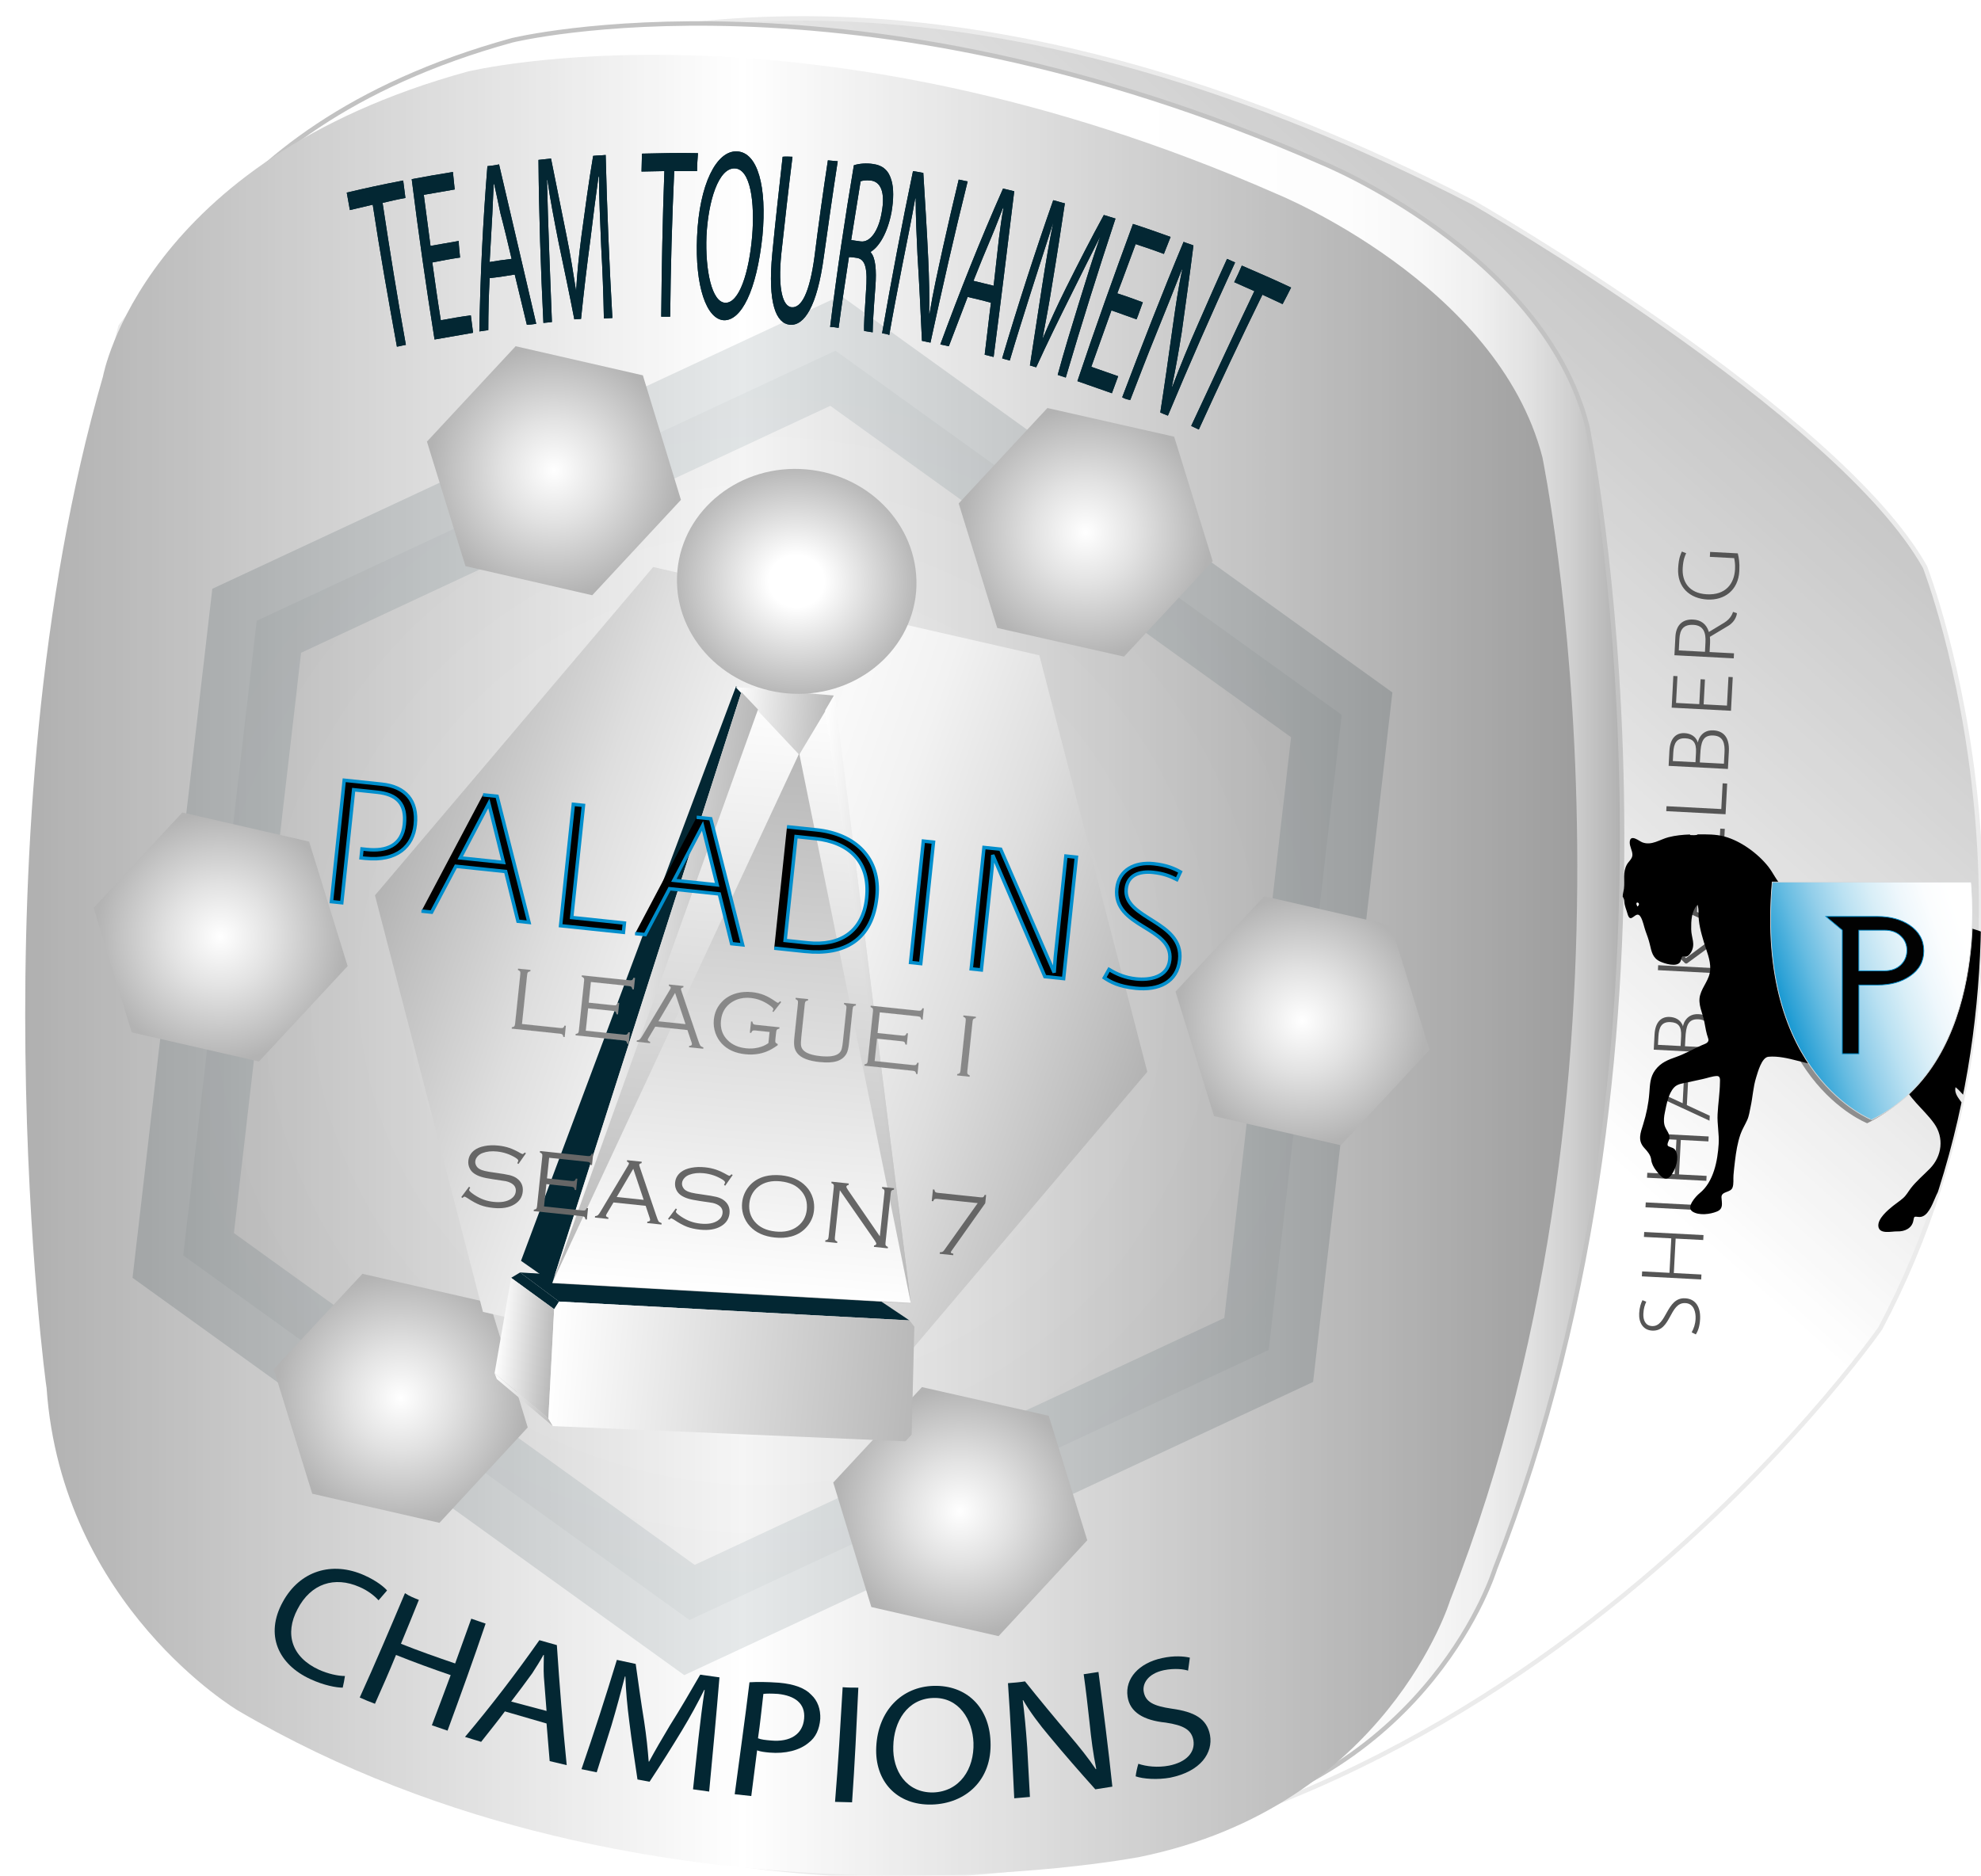 
<svg id="s58f2c2ef39300" xmlns="http://www.w3.org/2000/svg" xmlns:xlink="http://www.w3.org/1999/xlink" viewBox="0 0 442.2 418.8">

	<defs><path id="s58f2c2ef397b9" d="M26.9,72.9c0,0,94.8-134.3,302.1-27.6c0,0,81.3,46.7,100.7,81.3c0,0,34,87.3-10,170 c0,0-87.3,125.8-224.7,122.1C-63.7,411.8,26.9,72.9,26.9,72.9z"/><style>#s58f2c2ef39300 .season path{fill:#666666;} #s58f2c2ef39300 .player path{fill:#555555;} #s58f2c2ef39300 .team path{fill:#000000;stroke:#008ecc;stroke-width:20} #s58f2c2ef39300 .league path{fill:#888888;stroke:#ffffff;}</style></defs>
	<clipPath id="s58f2c2ef39826">
		<use xlink:href="#s58f2c2ef397b9"  overflow="visible"/>
	</clipPath>
<g><radialGradient id="s58f2c2ef3933a" cx="172.519" cy="218.287" r="136.375" gradientTransform="matrix(0.941 0.338 -0.338 0.941 81.6 -43.763)" gradientUnits="userSpaceOnUse"><stop offset="0" style="stop-color:#FFFFFF"/><stop offset="1" style="stop-color:#808080"/></radialGradient><polygon opacity="0.5" fill="url(#s58f2c2ef3933a)" stroke="#032733" stroke-width="21.328" stroke-miterlimit="10" points="153.9,361.7 40.9,280.3 57.3,138.6 186.5,78.3 299.5,159.6 283.2,301.4 "/></g><g opacity="0.8"><linearGradient id="s58f2c2ef39371" gradientUnits="userSpaceOnUse" x1="85.893" y1="339.665" x2="420.791" y2="-36.193"><stop offset="0.481" style="stop-color:#FFFFFF"/><stop offset="0.626" style="stop-color:#DADADA"/><stop offset="0.783" style="stop-color:#B8B8B8"/><stop offset="0.914" style="stop-color:#A3A3A3"/><stop offset="1" style="stop-color:#9C9C9C"/></linearGradient><path fill="url(#s58f2c2ef39371)" stroke="#E6E6E6" stroke-miterlimit="10"

d="M26.9,72.9c0,0,94.8-134.3,302.1-27.6c0,0,81.3,46.7,100.7,81.3c0,0,34,87.3-10,170c0,0-87.3,125.8-224.7,122.1C-63.7,411.8,26.9,72.9,26.9,72.9z"/><linearGradient id="s58f2c2ef393a8" gradientUnits="userSpaceOnUse" x1="57.618" y1="223.917" x2="287.002" y2="223.917"><stop offset="0" style="stop-color:#E8E8E8"/><stop offset="0.462" style="stop-color:#FFFFFF"/><stop offset="1" style="stop-color:#454545"/></linearGradient><path fill="url(#s58f2c2ef393a8)" stroke="#E6E6E6" stroke-width="7" stroke-miterlimit="10"

d="M69.1,130.4c0,0,5.7-34.1,53.8-48.3c0,0,50.3-13.3,119.6,19.4c0,0,32.7,14.2,39.3,41.8c0,0,18.1,94.7-13.7,181.4c0,0-9.3,32.7-45.9,40.7c0,0-72.4,15.2-133.3-23.2c0,0-26-16.6-28.2-51.2C60.7,291.1,49.7,202.4,69.1,130.4z"/><linearGradient id="s58f2c2ef393df" gradientUnits="userSpaceOnUse" x1="15.618" y1="208.538" x2="362.075" y2="208.538"><stop offset="0.664" style="stop-color:#FFFFFF"/><stop offset="0.815" style="stop-color:#FDFDFD"/><stop offset="0.87" style="stop-color:#F6F6F6"/><stop offset="0.909" style="stop-color:#EBEBEB"/><stop offset="0.94" style="stop-color:#DADADA"/><stop offset="0.967" style="stop-color:#C4C4C4"/><stop offset="0.99" style="stop-color:#A9A9A9"/><stop offset="1" style="stop-color:#9C9C9C"/></linearGradient><path fill="url(#s58f2c2ef393df)" stroke="#B3B3B3" stroke-miterlimit="10" d="M33,77c0,0,8.7-48,81.3-68c0,0,76-18.7,180.7,27.3c0,0,49.3,20,59.3,58.8c0,0,27.4,133.2-20.6,255.2c0,0-14,46-69.3,57.3c0,0-109.3,21.3-201.3-32.7c0,0-39.3-23.3-42.7-72C20.3,303,3.7,178.3,33,77z"/><linearGradient id="s58f2c2ef39415" gradientUnits="userSpaceOnUse" x1="5.618" y1="215.538" x2="352.075" y2="215.538"><stop offset="0" style="stop-color:#9C9C9C"/><stop offset="0.462" style="stop-color:#FFFFFF"/><stop offset="1" style="stop-color:#858585"/></linearGradient><path fill="url(#s58f2c2ef39415)" d="M23,84c0,0,8.7-48,81.3-68c0,0,76-18.7,180.7,27.3c0,0,49.3,20,59.3,58.8c0,0,27.4,133.2-20.6,255.2c0,0-14,46-69.3,57.3c0,0-109.3,21.3-201.3-32.7c0,0-39.3-23.3-42.7-72C10.3,310-6.3,185.3,23,84z"/></g><g><radialGradient id="s58f2c2ef3944c" cx="206.243" cy="98.728" r="27.831" gradientTransform="matrix(0.941 0.338 -0.338 0.941 81.6 -43.763)" gradientUnits="userSpaceOnUse"><stop offset="0" style="stop-color:#FFFFFF"/><stop offset="0.414" style="stop-color:#E2E2E2"/><stop offset="1" style="stop-color:#B3B3B3"/></radialGradient><polygon fill="url(#s58f2c2ef3944c)" points="250.9,146.6 222.6,140.2 214,112.4 233.8,91.1 262.1,97.5 270.7,125.3 "/><radialGradient id="s58f2c2ef39483" cx="55.009" cy="248.992" r="27.831" gradientTransform="matrix(0.941 0.338 -0.338 0.941 81.6 -43.763)" gradientUnits="userSpaceOnUse"><stop offset="0" style="stop-color:#FFFFFF"/><stop offset="0.414" style="stop-color:#E2E2E2"/><stop offset="1" style="stop-color:#B3B3B3"/></radialGradient><polygon fill="url(#s58f2c2ef39483)" points="57.8,237 29.4,230.5 20.9,202.7 40.7,181.4 69,187.9 77.6,215.7 "/><radialGradient id="s58f2c2ef394ba" cx="253.745" cy="313.945" r="27.831" gradientTransform="matrix(0.941 0.338 -0.338 0.941 81.6 -43.763)" gradientUnits="userSpaceOnUse"><stop offset="0" style="stop-color:#FFFFFF"/><stop offset="0.414" style="stop-color:#E2E2E2"/><stop offset="1" style="stop-color:#B3B3B3"/></radialGradient><polygon fill="url(#s58f2c2ef394ba)" points="222.9,365.3 194.5,358.8 186,331 205.8,309.7 234.1,316.1 242.7,343.9 "/><radialGradient id="s58f2c2ef394f1" cx="89.909" cy="125.872" r="27.831" gradientTransform="matrix(0.941 0.338 -0.338 0.941 81.6 -43.763)" gradientUnits="userSpaceOnUse"><stop offset="0" style="stop-color:#FFFFFF"/><stop offset="0.414" style="stop-color:#E2E2E2"/><stop offset="1" style="stop-color:#B3B3B3"/></radialGradient><polygon fill="url(#s58f2c2ef394f1)" points="132.2,132.9 103.9,126.4 95.3,98.6 115.1,77.3 143.5,83.8 152,111.6 "/><radialGradient id="s58f2c2ef39527" cx="288.646" cy="185.008" r="27.831" gradientTransform="matrix(0.941 0.338 -0.338 0.941 81.6 -43.763)" gradientUnits="userSpaceOnUse"><stop offset="0" style="stop-color:#FFFFFF"/><stop offset="0.414" style="stop-color:#E2E2E2"/><stop offset="1" style="stop-color:#B3B3B3"/></radialGradient><polygon fill="url(#s58f2c2ef39527)" points="299.3,255.7 271,249.2 262.4,221.4 282.2,200.1 310.5,206.6 319.1,234.4 "/><radialGradient id="s58f2c2ef3955e" cx="127.717" cy="332.365" r="27.831" gradientTransform="matrix(0.941 0.338 -0.338 0.941 81.6 -43.763)" gradientUnits="userSpaceOnUse"><stop offset="0" style="stop-color:#FFFFFF"/><stop offset="0.414" style="stop-color:#E2E2E2"/><stop offset="1" style="stop-color:#B3B3B3"/></radialGradient><polygon fill="url(#s58f2c2ef3955e)" points="98.1,340 69.7,333.5 61.1,305.7 80.9,284.4 109.3,290.9 117.8,318.7 "/></g><g><linearGradient id="s58f2c2ef39594" gradientUnits="userSpaceOnUse" x1="106.209" y1="191.374" x2="163.958" y2="191.374" gradientTransform="matrix(2.852 1.068 -1.104 3.197 -4.112 -536.553)"><stop offset="0" style="stop-color:#B3B3B3"/><stop offset="4.937497e-002" style="stop-color:#BDBDBD"/><stop offset="0.23" style="stop-color:#DEDEDE"/><stop offset="0.382" style="stop-color:#F2F2F2"/><stop offset="0.484" style="stop-color:#F9F9F9"/><stop offset="0.593" style="stop-color:#F2F2F2"/><stop offset="0.752" style="stop-color:#DEDEDE"/><stop offset="0.941" style="stop-color:#BEBEBE"/><stop offset="1" style="stop-color:#B3B3B3"/></linearGradient><polygon fill="url(#s58f2c2ef39594)" points="194,312.6 107.8,292.9 83.7,199.9 145.8,126.6 232,146.3 256.1,239.3 "/></g><g><g><g><path fill="#032733" d="M83.2,45.7c-1.7,0.4-3.4,0.8-5.1,1.2c-0.2-1.3-0.5-2.6-0.7-3.9c4.2-1,8.4-1.9,12.6-2.7c0.2,1.3,0.3,2.6,0.5,3.9c-1.7,0.3-3.4,0.7-5.1,1.1C87,55.9,88.7,66.5,90.6,77c-0.7,0.1-1.3,0.3-2,0.4C86.7,66.9,84.8,56.3,83.2,45.7z"/><path fill="#032733" d="M102.7,57.5c-2.1,0.3-4.1,0.7-6.2,1.1c0.6,4.3,1.2,8.6,1.9,12.9c2.2-0.4,4.5-0.8,6.7-1.1c0.2,1.3,0.3,2.6,0.5,3.9c-2.9,0.5-5.7,1-8.6,1.5c-1.9-11.9-3.6-23.8-5.1-35.8c3.1-0.6,6.1-1.1,9.2-1.6c0.1,1.3,0.3,2.6,0.4,3.9c-2.3,0.4-4.6,0.8-6.9,1.2c0.5,3.8,1,7.6,1.5,11.4c2.1-0.4,4.2-0.7,6.3-1.1C102.4,54.9,102.6,56.2,102.7,57.5z"/><path fill="#032733" d="M109.3,62.1c-0.2,3.9-0.3,7.7-0.3,11.6c-0.7,0.1-1.4,0.2-2,0.3c0.2-12.2,0.8-24.5,1.8-36.9c0.9-0.1,1.8-0.2,2.6-0.4c2.8,11.9,5.5,23.7,8.3,35.6c-0.7,0.1-1.4,0.2-2.1,0.2c-0.9-3.7-1.8-7.4-2.7-11.2C113,61.6,111.2,61.9,109.3,62.1z M114.2,57.8c-0.8-3.4-1.6-6.8-2.5-10.2c-0.5-2.3-0.9-4.4-1.4-6.5c0,0,0,0-0.1,0c-0.1,2.1-0.2,4.4-0.3,6.7c-0.2,3.6-0.4,7.1-0.6,10.7C111,58.2,112.6,58,114.2,57.8z"/><path fill="#032733" d="M134.2,55.1c-0.2-5-0.5-11.2-0.5-15.7c0,0,0,0-0.1,0c-0.6,4.3-1.2,9-1.8,14c-0.8,6-1.5,11.9-2.1,17.8c-0.5,0-1,0.1-1.5,0.1c-1.1-5.7-2.3-11.4-3.5-17.1c-1-5.1-1.9-9.7-2.5-14c0,0,0,0-0.1,0c0.1,4.5,0.3,10.7,0.5,16.1c0.2,5.2,0.4,10.4,0.6,15.6c-0.6,0.1-1.2,0.1-1.9,0.2c-0.6-12.1-1-24.2-1.1-36.4c0.9-0.1,1.9-0.2,2.8-0.3c1.2,5.8,2.3,11.6,3.5,17.4c0.9,4.4,1.5,8.4,2.1,12.2c0,0,0,0,0,0c0.2-3.7,0.6-7.8,1.2-12.4c0.8-5.9,1.6-11.9,2.6-17.8c0.9-0.1,1.9-0.1,2.8-0.2c0.3,12.2,0.8,24.3,1.5,36.4c-0.6,0-1.3,0.1-1.9,0.1C134.7,65.8,134.5,60.4,134.2,55.1z"/><path fill="#032733" d="M148.3,38.2c-1.7,0-3.4,0.1-5.1,0.1c0-1.3,0.1-2.7,0.1-4c4.2-0.1,8.3-0.2,12.5-0.1c-0.1,1.3-0.2,2.7-0.2,4c-1.7,0-3.4,0-5.1,0c-0.5,10.9-0.8,21.7-0.9,32.5c-0.7,0-1.3,0-2,0C147.7,59.9,147.9,49,148.3,38.2z"/><path fill="#032733" d="M161.6,71.5c-3.9-0.2-6.5-7.6-6-18.7c0.5-11.6,4.3-19.2,8.9-19c4.7,0.2,6.7,8,5.7,18.8C168.9,65.1,165.4,71.6,161.6,71.5C161.6,71.5,161.6,71.5,161.6,71.5z M161.9,67.6c3.1,0.1,5.3-6.7,6-14.9c0.6-7.3-0.3-15-3.9-15.1c-3.6-0.1-5.9,7.2-6.3,15.1C157.4,60.4,158.9,67.5,161.9,67.6C161.9,67.6,161.9,67.6,161.9,67.6z"/><path fill="#032733" d="M176.9,35c-0.9,7.2-1.7,14.4-2.5,21.7c-0.8,8.1,0.4,11.7,2.3,11.9c2.2,0.2,4-3.2,5.1-11.2c0.9-7.2,1.9-14.4,3-21.6c0.7,0.1,1.4,0.1,2.2,0.2c-1.1,7.1-2.1,14.2-3.1,21.3c-1.5,11.2-4.4,15.5-7.6,15.2c-3-0.3-5-4.6-3.9-16c0.7-7.2,1.5-14.3,2.3-21.5C175.5,34.9,176.2,35,176.9,35z"/><path fill="#032733" d="M190.6,36.9c1.2-0.4,2.8-0.5,4.2-0.3c2.3,0.3,3.6,1.5,4.2,3.7c0.5,1.7,0.5,4.2,0,7.1c-0.9,4.7-2.8,7.7-4.6,8.8c0,0.1,0,0.1,0,0.2c1,1.1,1.3,3.8,1,7.7c-0.4,5.1-0.6,8.7-0.6,10.1c-0.6-0.1-1.3-0.2-1.9-0.3c-0.1-1.1,0.1-4.2,0.4-8.8c0.4-5.1-0.1-7.1-1.9-7.5c-0.6-0.1-1.3-0.2-1.9-0.2c-0.8,5.3-1.6,10.5-2.3,15.8c-0.6-0.1-1.3-0.2-1.9-0.2C186.8,60.8,188.6,48.8,190.6,36.9z M190,53.6c0.7,0.1,1.4,0.2,2.1,0.3c2.1,0.3,4-2.3,4.7-6.4c0.9-4.7-0.3-7-2.5-7.2c-1-0.1-1.8,0-2.2,0.2C191.4,44.8,190.7,49.2,190,53.6z"/><path fill="#032733" d="M196.9,74.4c2.1-12.1,4.4-24.2,6.9-36.2c0.8,0.1,1.6,0.3,2.3,0.4c0.4,6.4,0.8,12.8,1.1,19.2c0.2,4.4,0.3,8.4,0.2,12.2c0,0,0.1,0,0.1,0c0.8-4.9,1.8-9.3,3-14.8c1.1-5,2.3-10.1,3.5-15.1c0.7,0.1,1.3,0.3,2,0.4c-3,12-5.7,24-8.3,36c-0.6-0.1-1.3-0.3-1.9-0.4c-0.3-6.4-0.6-12.8-1-19.2c-0.2-4.2-0.4-8.5-0.4-12.6c0,0-0.1,0-0.1,0c-0.8,4.6-1.7,8.9-2.9,15c-1,5.2-2,10.3-2.9,15.5C198.1,74.6,197.5,74.5,196.9,74.4z"/><path fill="#032733" d="M216,66.3c-1.4,3.7-2.8,7.3-4.2,11c-0.6-0.1-1.3-0.3-1.9-0.4c4.3-11.7,8.9-23.3,14-34.8c0.8,0.2,1.7,0.4,2.5,0.6c-1.5,12.3-3,24.7-4.6,37c-0.7-0.2-1.3-0.3-2-0.5c0.5-3.9,0.9-7.8,1.4-11.6C219.5,67.1,217.7,66.7,216,66.3z M221.8,63.8c0.4-3.6,0.8-7.1,1.2-10.7c0.3-2.4,0.6-4.6,1-6.7c0,0,0,0-0.1,0c-0.8,2-1.6,4.2-2.5,6.3c-1.4,3.3-2.8,6.7-4.1,10C218.8,63.1,220.3,63.4,221.8,63.8z"/><path fill="#032733" d="M240.7,68.1c1.5-4.9,3.4-11,4.9-15.3c0,0,0,0,0,0c-2,3.9-4.1,8.2-6.4,12.8c-2.7,5.4-5.4,10.9-7.9,16.4c-0.5-0.1-0.9-0.3-1.4-0.4c0.9-5.9,1.8-11.7,2.7-17.6c0.8-5.2,1.6-9.9,2.5-14.3c0,0,0,0,0,0c-1.4,4.4-3.3,10.3-5,15.6c-1.6,5.1-3.2,10.1-4.7,15.2c-0.6-0.2-1.2-0.3-1.7-0.5c3.5-11.8,7.3-23.6,11.4-35.3c0.9,0.2,1.7,0.5,2.6,0.7c-0.9,6-1.8,11.9-2.8,17.9c-0.7,4.5-1.5,8.6-2.2,12.4c0,0,0,0,0,0c1.5-3.5,3.2-7.3,5.3-11.5c2.7-5.4,5.5-10.9,8.4-16.2c0.9,0.3,1.7,0.5,2.6,0.8c-3.9,11.8-7.6,23.6-11.1,35.5c-0.6-0.2-1.2-0.4-1.8-0.6C237.5,78.5,239.1,73.3,240.7,68.1z"/><path fill="#032733" d="M253.7,71.3c-1.9-0.7-3.7-1.3-5.6-2c-1.5,4.2-3,8.4-4.5,12.6c2,0.7,4,1.4,6,2.1c-0.5,1.3-0.9,2.5-1.4,3.8c-2.6-0.9-5.1-1.8-7.7-2.7c3.9-11.7,8.1-23.4,12.4-35.1c2.8,0.9,5.6,1.9,8.4,2.9c-0.5,1.3-1,2.5-1.5,3.8c-2.1-0.8-4.2-1.5-6.3-2.2c-1.4,3.7-2.7,7.4-4.1,11c1.9,0.6,3.8,1.3,5.7,2C254.6,68.8,254.2,70.1,253.7,71.3z"/><path fill="#032733" d="M250.5,88.7c4.4-11.6,8.9-23.2,13.7-34.7c0.7,0.3,1.5,0.5,2.2,0.8c-0.8,6.4-1.7,12.8-2.6,19.3c-0.7,4.4-1.4,8.4-2.2,12.2c0,0,0.1,0,0.1,0c1.8-4.7,3.5-8.9,5.8-14.1c2.1-4.8,4.2-9.6,6.4-14.4c0.6,0.3,1.2,0.5,1.8,0.8c-5.2,11.3-10.2,22.7-15,34.2c-0.6-0.2-1.2-0.5-1.7-0.7c1-6.4,1.9-12.8,2.8-19.3c0.6-4.2,1.2-8.5,2.1-12.6c0,0-0.1,0-0.1,0c-1.7,4.4-3.4,8.6-5.7,14.3c-2,4.9-3.9,9.9-5.8,14.8C251.6,89.2,251,89,250.5,88.7z"/><path fill="#032733" d="M280,65c-1.5-0.7-3-1.3-4.5-2c0.6-1.2,1.2-2.5,1.7-3.7c3.7,1.6,7.4,3.2,11,4.9c-0.6,1.2-1.2,2.4-1.9,3.7c-1.5-0.7-3-1.4-4.5-2.1c-4.9,10-9.6,20-14.2,30.1c-0.6-0.3-1.1-0.5-1.7-0.8C270.6,85.1,275.2,75,280,65z"/></g><g><path fill="#032733" d="M83.2,45.7c-1.7,0.4-3.4,0.8-5.1,1.2c-0.2-1.3-0.5-2.6-0.7-3.9c4.2-1,8.4-1.9,12.6-2.7c0.2,1.3,0.3,2.6,0.5,3.9c-1.7,0.3-3.4,0.7-5.1,1.1C87,55.9,88.7,66.5,90.6,77c-0.7,0.1-1.3,0.3-2,0.4C86.7,66.9,84.8,56.3,83.2,45.7z"/><path fill="#032733" d="M102.7,57.5c-2.1,0.3-4.1,0.7-6.2,1.1c0.6,4.3,1.2,8.6,1.9,12.9c2.2-0.4,4.5-0.8,6.7-1.1c0.2,1.3,0.3,2.6,0.5,3.9c-2.9,0.5-5.7,1-8.6,1.5c-1.9-11.9-3.6-23.8-5.1-35.8c3.1-0.6,6.1-1.1,9.2-1.6c0.1,1.3,0.3,2.6,0.4,3.9c-2.3,0.4-4.6,0.8-6.9,1.2c0.5,3.8,1,7.6,1.5,11.4c2.1-0.4,4.2-0.7,6.3-1.1C102.4,54.9,102.6,56.2,102.7,57.5z"/><path fill="#032733" d="M109.3,62.1c-0.2,3.9-0.3,7.7-0.3,11.6c-0.7,0.1-1.4,0.2-2,0.3c0.2-12.2,0.8-24.5,1.8-36.9c0.9-0.1,1.8-0.2,2.6-0.4c2.8,11.9,5.5,23.7,8.3,35.6c-0.7,0.1-1.4,0.2-2.1,0.2c-0.9-3.7-1.8-7.4-2.7-11.2C113,61.6,111.2,61.9,109.3,62.1z M114.2,57.8c-0.8-3.4-1.6-6.8-2.5-10.2c-0.5-2.3-0.9-4.4-1.4-6.5c0,0,0,0-0.1,0c-0.1,2.1-0.2,4.4-0.3,6.7c-0.2,3.6-0.4,7.1-0.6,10.7C111,58.2,112.6,58,114.2,57.8z"/><path fill="#032733" d="M134.2,55.1c-0.2-5-0.5-11.2-0.5-15.7c0,0,0,0-0.1,0c-0.6,4.3-1.2,9-1.8,14c-0.8,6-1.5,11.9-2.1,17.8c-0.5,0-1,0.1-1.5,0.1c-1.1-5.7-2.3-11.4-3.5-17.1c-1-5.1-1.9-9.7-2.5-14c0,0,0,0-0.1,0c0.1,4.5,0.3,10.7,0.5,16.1c0.2,5.2,0.4,10.4,0.6,15.6c-0.6,0.1-1.2,0.1-1.9,0.2c-0.6-12.1-1-24.2-1.1-36.4c0.9-0.1,1.9-0.2,2.8-0.3c1.2,5.8,2.3,11.6,3.5,17.4c0.9,4.4,1.5,8.4,2.1,12.2c0,0,0,0,0,0c0.2-3.7,0.6-7.8,1.2-12.4c0.8-5.9,1.6-11.9,2.6-17.8c0.9-0.1,1.9-0.1,2.8-0.2c0.3,12.2,0.8,24.3,1.5,36.4c-0.6,0-1.3,0.1-1.9,0.1C134.7,65.8,134.5,60.4,134.2,55.1z"/><path fill="#032733" d="M148.3,38.2c-1.7,0-3.4,0.1-5.1,0.1c0-1.3,0.1-2.7,0.1-4c4.2-0.1,8.3-0.2,12.5-0.1c-0.1,1.3-0.2,2.7-0.2,4c-1.7,0-3.4,0-5.1,0c-0.5,10.9-0.8,21.7-0.9,32.5c-0.7,0-1.3,0-2,0C147.7,59.9,147.9,49,148.3,38.2z"/><path fill="#032733" d="M161.6,71.5c-3.9-0.2-6.5-7.6-6-18.7c0.5-11.6,4.3-19.2,8.9-19c4.7,0.2,6.7,8,5.7,18.8C168.9,65.1,165.4,71.6,161.6,71.5C161.6,71.5,161.6,71.5,161.6,71.5z M161.9,67.6c3.1,0.1,5.3-6.7,6-14.9c0.6-7.3-0.3-15-3.9-15.1c-3.6-0.1-5.9,7.2-6.3,15.1C157.4,60.4,158.9,67.5,161.9,67.6C161.9,67.6,161.9,67.6,161.9,67.6z"/><path fill="#032733" d="M176.9,35c-0.9,7.2-1.7,14.4-2.5,21.7c-0.8,8.1,0.4,11.7,2.3,11.9c2.2,0.2,4-3.2,5.1-11.2c0.9-7.2,1.9-14.4,3-21.6c0.7,0.1,1.4,0.1,2.2,0.2c-1.1,7.1-2.1,14.2-3.1,21.3c-1.5,11.2-4.4,15.5-7.6,15.2c-3-0.3-5-4.6-3.9-16c0.7-7.2,1.5-14.3,2.3-21.5C175.5,34.9,176.2,35,176.9,35z"/><path fill="#032733" d="M190.6,36.9c1.2-0.4,2.8-0.5,4.2-0.3c2.3,0.3,3.6,1.5,4.2,3.7c0.5,1.7,0.5,4.2,0,7.1c-0.9,4.7-2.8,7.7-4.6,8.8c0,0.1,0,0.1,0,0.2c1,1.1,1.3,3.8,1,7.7c-0.4,5.1-0.6,8.7-0.6,10.1c-0.6-0.1-1.3-0.2-1.9-0.3c-0.1-1.1,0.1-4.2,0.4-8.8c0.4-5.1-0.1-7.1-1.9-7.5c-0.6-0.1-1.3-0.2-1.9-0.2c-0.8,5.3-1.6,10.5-2.3,15.8c-0.6-0.1-1.3-0.2-1.9-0.2C186.8,60.8,188.6,48.8,190.6,36.9z M190,53.6c0.7,0.1,1.4,0.2,2.1,0.3c2.1,0.3,4-2.3,4.7-6.4c0.9-4.7-0.3-7-2.5-7.2c-1-0.1-1.8,0-2.2,0.2C191.4,44.8,190.7,49.2,190,53.6z"/><path fill="#032733" d="M196.9,74.4c2.1-12.1,4.4-24.2,6.9-36.2c0.8,0.1,1.6,0.3,2.3,0.4c0.4,6.4,0.8,12.8,1.1,19.2c0.2,4.4,0.3,8.4,0.2,12.2c0,0,0.1,0,0.1,0c0.8-4.9,1.8-9.3,3-14.8c1.1-5,2.3-10.1,3.5-15.1c0.7,0.1,1.3,0.3,2,0.4c-3,12-5.7,24-8.3,36c-0.6-0.1-1.3-0.3-1.9-0.4c-0.3-6.4-0.6-12.8-1-19.2c-0.2-4.2-0.4-8.5-0.4-12.6c0,0-0.1,0-0.1,0c-0.8,4.6-1.7,8.9-2.9,15c-1,5.2-2,10.3-2.9,15.5C198.1,74.6,197.5,74.5,196.9,74.4z"/><path fill="#032733" d="M216,66.3c-1.4,3.7-2.8,7.3-4.2,11c-0.6-0.1-1.3-0.3-1.9-0.4c4.3-11.7,8.9-23.3,14-34.8c0.8,0.2,1.7,0.4,2.5,0.6c-1.5,12.3-3,24.7-4.6,37c-0.7-0.2-1.3-0.3-2-0.5c0.5-3.9,0.9-7.8,1.4-11.6C219.5,67.1,217.7,66.7,216,66.3z M221.8,63.8c0.4-3.6,0.8-7.1,1.2-10.7c0.3-2.4,0.6-4.6,1-6.7c0,0,0,0-0.1,0c-0.8,2-1.6,4.2-2.5,6.3c-1.4,3.3-2.8,6.7-4.1,10C218.8,63.1,220.3,63.4,221.8,63.8z"/><path fill="#032733" d="M240.7,68.1c1.5-4.9,3.4-11,4.9-15.3c0,0,0,0,0,0c-2,3.9-4.1,8.2-6.4,12.8c-2.7,5.4-5.4,10.9-7.9,16.4c-0.5-0.1-0.9-0.3-1.4-0.4c0.9-5.9,1.8-11.7,2.7-17.6c0.8-5.2,1.6-9.9,2.5-14.3c0,0,0,0,0,0c-1.4,4.4-3.3,10.3-5,15.6c-1.6,5.1-3.2,10.1-4.7,15.2c-0.6-0.2-1.2-0.3-1.7-0.5c3.5-11.8,7.3-23.6,11.4-35.3c0.9,0.2,1.7,0.5,2.6,0.7c-0.9,6-1.8,11.9-2.8,17.9c-0.7,4.5-1.5,8.6-2.2,12.4c0,0,0,0,0,0c1.5-3.5,3.2-7.3,5.3-11.5c2.7-5.4,5.5-10.9,8.4-16.2c0.9,0.3,1.7,0.5,2.6,0.8c-3.9,11.8-7.6,23.6-11.1,35.5c-0.6-0.2-1.2-0.4-1.8-0.6C237.5,78.5,239.1,73.3,240.7,68.1z"/><path fill="#032733" d="M253.7,71.3c-1.9-0.7-3.7-1.3-5.6-2c-1.5,4.2-3,8.4-4.5,12.6c2,0.7,4,1.4,6,2.1c-0.5,1.3-0.9,2.5-1.4,3.8c-2.6-0.9-5.1-1.8-7.7-2.7c3.9-11.7,8.1-23.4,12.4-35.1c2.8,0.9,5.6,1.9,8.4,2.9c-0.5,1.3-1,2.5-1.5,3.8c-2.1-0.8-4.2-1.5-6.3-2.2c-1.4,3.7-2.7,7.4-4.1,11c1.9,0.6,3.8,1.3,5.7,2C254.6,68.8,254.2,70.1,253.7,71.3z"/><path fill="#032733" d="M250.5,88.7c4.4-11.6,8.9-23.2,13.7-34.7c0.7,0.3,1.5,0.5,2.2,0.8c-0.8,6.4-1.7,12.8-2.6,19.3c-0.7,4.4-1.4,8.4-2.2,12.2c0,0,0.1,0,0.1,0c1.8-4.7,3.5-8.9,5.8-14.1c2.1-4.8,4.2-9.6,6.4-14.4c0.6,0.3,1.2,0.5,1.8,0.8c-5.2,11.3-10.2,22.7-15,34.2c-0.6-0.2-1.2-0.5-1.7-0.7c1-6.4,1.9-12.8,2.8-19.3c0.6-4.2,1.2-8.5,2.1-12.6c0,0-0.1,0-0.1,0c-1.7,4.4-3.4,8.6-5.7,14.3c-2,4.9-3.9,9.9-5.8,14.8C251.6,89.2,251,89,250.5,88.7z"/><path fill="#032733" d="M280,65c-1.5-0.7-3-1.3-4.5-2c0.6-1.2,1.2-2.5,1.7-3.7c3.7,1.6,7.4,3.2,11,4.9c-0.6,1.2-1.2,2.4-1.9,3.7c-1.5-0.7-3-1.4-4.5-2.1c-4.9,10-9.6,20-14.2,30.1c-0.6-0.3-1.1-0.5-1.7-0.8C270.6,85.1,275.2,75,280,65z"/></g></g></g><g><g><g><path fill="#032733" d="M76.5,376.8c-1.4,0-4.2-0.5-7.2-1.9c-7.2-3.3-10.2-9.9-6.2-17.2c3.8-7,11-9.2,18.2-6c2.9,1.3,4.5,2.7,5.1,3.4c-0.6,0.7-1.2,1.4-1.9,2.2c-0.9-1-2.4-2.2-4.3-3c-5.5-2.4-10.8-0.8-13.8,5c-2.9,5.5-1.3,10.7,4.8,13.5c2,0.9,4.2,1.4,5.8,1.4C76.9,375,76.7,375.9,76.5,376.8z"/><path fill="#032733" d="M93.5,357.2c-1.3,3.3-2.7,6.6-4,9.8c4,1.6,8,3,12.1,4.4c1.2-3.3,2.4-6.7,3.6-10c1.1,0.4,2.1,0.7,3.2,1.1c-2.7,8-5.6,16-8.5,23.9c-1.2-0.4-2.3-0.8-3.5-1.2c1.4-3.7,2.8-7.4,4.2-11.2c-4.1-1.4-8.2-2.9-12.2-4.5c-1.5,3.7-3.1,7.3-4.7,10.9c-1.1-0.4-2.3-0.9-3.4-1.4c3.5-7.7,6.8-15.5,10.1-23.3C91.4,356.4,92.5,356.8,93.5,357.2z"/><path fill="#032733" d="M112.7,382.1c-1.7,2.3-3.5,4.5-5.3,6.8c-1.2-0.4-2.4-0.7-3.6-1.1c5.9-7,11.4-14.2,16.6-21.6c1.3,0.4,2.6,0.7,3.9,1.1c0.6,8.9,1.3,17.9,2.2,26.8c-1.3-0.3-2.5-0.6-3.8-0.9c-0.2-2.8-0.5-5.6-0.7-8.4C118.9,383.9,115.8,383,112.7,382.1z M122,382c-0.2-2.6-0.4-5.2-0.6-7.7c-0.1-1.7,0-3.3,0-4.8c0,0-0.1,0-0.1,0c-0.7,1.3-1.6,2.7-2.5,4.1c-1.5,2.1-3.1,4.2-4.7,6.3C116.8,380.6,119.4,381.3,122,382z"/><path fill="#032733" d="M155.9,388.2c0.4-3.5,0.9-7.8,1.4-10.9c0,0-0.1,0-0.1,0c-1.4,2.8-3,5.8-5,9.1c-2.3,3.8-4.7,7.6-7.2,11.4c-0.9-0.2-1.8-0.3-2.7-0.5c-0.6-4.2-1.3-8.5-1.8-12.7c-0.5-3.8-0.8-7.2-0.9-10.3c0,0-0.1,0-0.1,0c-0.8,3.1-1.9,7.2-3,10.9c-1.1,3.5-2.2,7-3.3,10.5c-1.1-0.2-2.3-0.5-3.4-0.7c2.8-8.1,5.4-16.2,7.9-24.4c1.4,0.3,2.8,0.6,4.2,0.9c0.6,4.3,1.2,8.6,1.9,12.9c0.5,3.3,0.8,6.2,1,8.9c0,0,0.1,0,0.1,0c1.3-2.4,2.8-5,4.6-8c2.4-3.8,4.6-7.6,6.8-11.4c1.4,0.2,2.8,0.4,4.3,0.6c-0.7,8.5-1.5,17-2.3,25.5c-1.2-0.2-2.4-0.3-3.6-0.5C155.1,395.7,155.5,391.9,155.9,388.2z"/><path fill="#032733" d="M167.3,375.6c1.7-0.1,3.8-0.1,6.6,0.1c3.4,0.3,5.8,1.2,7.2,2.7c1.4,1.3,2.1,3.2,2,5.4c-0.2,2.3-1,4.1-2.6,5.3c-2,1.7-5.2,2.5-8.7,2.2c-1.1-0.1-2-0.2-2.8-0.5c-0.4,3.4-0.9,6.8-1.3,10.2c-1.2-0.1-2.4-0.3-3.7-0.4C165.1,392.2,166.3,383.9,167.3,375.6z M169.2,388.1c0.7,0.3,1.7,0.4,2.9,0.5c4.3,0.4,7.1-1.4,7.4-4.9c0.3-3.4-2.1-5.1-5.8-5.5c-1.5-0.1-2.6-0.1-3.3,0C170,381.5,169.7,384.8,169.2,388.1z"/><path fill="#032733" d="M191.6,376.8c-0.4,8.5-0.8,17.1-1.4,25.6c-1.3,0-2.5-0.1-3.8-0.1c0.7-8.5,1.2-17,1.7-25.6C189.3,376.8,190.4,376.8,191.6,376.8z"/><path fill="#032733" d="M208,402.9c-7.8,0.2-12.8-5.2-12.4-12.9c0.4-8.1,5.7-13.4,12.8-13.6c7.3-0.2,12.4,4.7,12.7,12.4C221.5,397.5,215.5,402.7,208,402.9C208,402.9,208,402.9,208,402.9z M208.3,400.2c5.9-0.2,9.2-5.2,9-11.1c-0.2-5.1-3.2-10.2-9-10c-5.8,0.2-8.8,5.3-8.9,10.8C199.2,395.3,202.3,400.3,208.3,400.2C208.2,400.2,208.2,400.2,208.3,400.2z"/><path fill="#032733" d="M226.4,401.5c-0.4-8.6-0.8-17.1-1.4-25.7c1.3-0.1,2.6-0.2,3.8-0.4c3.2,4,6.5,8,9.9,12c2.3,2.7,4.3,5.2,5.9,7.6c0,0,0.1,0,0.1-0.1c-0.7-3.4-1.1-6.5-1.5-10.4c-0.4-3.6-0.8-7.2-1.3-10.7c1.1-0.2,2.2-0.3,3.3-0.5c1.1,8.5,2.2,17,3.1,25.6c-1.3,0.2-2.6,0.4-3.8,0.6c-3.5-3.9-7-7.9-10.3-11.9c-2.2-2.6-4.3-5.4-5.8-8c0,0-0.1,0-0.1,0c0.4,3.2,0.7,6.3,1,10.6c0.2,3.7,0.4,7.3,0.6,11C228.8,401.3,227.6,401.4,226.4,401.5z"/><path fill="#032733" d="M254.1,393.8c1.8,0.6,4.3,0.9,6.9,0.4c3.9-0.8,5.8-3,5.4-5.6c-0.4-2.4-2.2-3.4-6.2-4c-4.9-0.5-8-2.3-8.5-5.8c-0.6-4,2.5-7.5,7.7-8.6c2.7-0.6,4.9-0.4,6.2-0.1c-0.1,1-0.3,2-0.4,2.9c-0.9-0.3-2.9-0.6-5.4-0.1c-3.7,0.8-4.8,3.1-4.5,4.8c0.4,2.3,2.2,3.2,6.3,3.8c5,0.7,7.8,2.2,8.5,5.9c0.7,3.9-2,8.1-8.9,9.5c-2.8,0.5-6,0.3-7.7-0.3C253.6,395.8,253.8,394.8,254.1,393.8z"/></g></g></g><g><path d="M65,106.7"/></g><g><polygon fill="#032733" points="116.1,284.1 124.8,290.6 203,294.8 194.2,288.9 "/><polygon fill="#032733" points="116.1,284.1 114.1,285.3 123.7,292.3 124.8,290.6 "/><linearGradient id="s58f2c2ef395cb" gradientUnits="userSpaceOnUse" x1="117.974" y1="317.361" x2="130.802" y2="317.361" gradientTransform="matrix(0.996 8.537800e-002 -8.007427e-002 0.934 18.81 -6.273)"><stop offset="0" style="stop-color:#FFFFFF"/><stop offset="1" style="stop-color:#B8B8B8"/></linearGradient><polyline fill="url(#s58f2c2ef395cb)" points="122.4,316.7 123.7,292.3 114.1,285.3 110.4,306.6 122.4,316.7 "/><linearGradient id="s58f2c2ef39601" gradientUnits="userSpaceOnUse" x1="117.974" y1="329.69" x2="131.942" y2="329.69" gradientTransform="matrix(0.996 8.537800e-002 -8.007427e-002 0.934 18.81 -6.273)"><stop offset="0" style="stop-color:#FFFFFF"/><stop offset="1" style="stop-color:#B8B8B8"/></linearGradient><polyline fill="url(#s58f2c2ef39601)" points="123.4,318.4 110.9,307.9 110.4,306.6 122.4,316.7 123.4,318.4 "/><linearGradient id="s58f2c2ef39638" gradientUnits="userSpaceOnUse" x1="129.947" y1="319.214" x2="211.902" y2="319.214" gradientTransform="matrix(0.996 8.537800e-002 -8.007427e-002 0.934 18.81 -6.273)"><stop offset="0" style="stop-color:#FFFFFF"/><stop offset="1" style="stop-color:#B8B8B8"/></linearGradient><polygon fill="url(#s58f2c2ef39638)" points="123.7,292.3 124.8,290.6 203,294.8 204.1,296.2 203.5,320.3 202.1,321.8 123.4,318.4 122.4,316.7 "/><linearGradient id="s58f2c2ef3966e" gradientUnits="userSpaceOnUse" x1="169.143" y1="156.339" x2="169.143" y2="301.531" gradientTransform="matrix(0.996 8.537800e-002 -8.007427e-002 0.934 18.81 -6.273)"><stop offset="0" style="stop-color:#FFFFFF"/><stop offset="1" style="stop-color:#B8B8B8"/></linearGradient><polyline fill="url(#s58f2c2ef3966e)" points="163.7,153.4 186.3,155.3 203.3,291 123.3,286.5 164,153.3 "/><polygon fill="#032733" points="164.3,153.2 116.3,281.5 123.3,286.4 165.5,154.5 "/><linearGradient id="s58f2c2ef396a6" gradientUnits="userSpaceOnUse" x1="158.453" y1="163.755" x2="180.688" y2="163.755" gradientTransform="matrix(0.996 8.537800e-002 -8.007427e-002 0.934 18.81 -6.273)"><stop offset="0" style="stop-color:#FFFFFF"/><stop offset="1" style="stop-color:#B8B8B8"/></linearGradient><polygon fill="url(#s58f2c2ef396a6)" points="164.2,153.4 186.3,155.3 178.4,168.5 "/><linearGradient id="s58f2c2ef396dd" gradientUnits="userSpaceOnUse" x1="169.143" y1="301.374" x2="169.143" y2="170.816" gradientTransform="matrix(0.996 8.537800e-002 -8.007427e-002 0.934 18.81 -6.273)"><stop offset="0" style="stop-color:#FFFFFF"/><stop offset="1" style="stop-color:#B8B8B8"/></linearGradient><polygon fill="url(#s58f2c2ef396dd)" points="178.4,168.2 123.3,286.4 203.3,290.9 "/><linearGradient id="s58f2c2ef39714" gradientUnits="userSpaceOnUse" x1="129.092" y1="229.409" x2="163.867" y2="229.409" gradientTransform="matrix(0.996 8.537800e-002 -8.007427e-002 0.934 18.81 -6.273)"><stop offset="0" style="stop-color:#FFFFFF"/><stop offset="1" style="stop-color:#B8B8B8"/></linearGradient><polygon fill="url(#s58f2c2ef39714)" points="169.2,158.4 123.3,286.4 165.5,154.5 "/><linearGradient id="s58f2c2ef3974b" gradientUnits="userSpaceOnUse" x1="178.828" y1="227.496" x2="209.194" y2="227.496" gradientTransform="matrix(0.996 8.537800e-002 -8.007427e-002 0.934 18.81 -6.273)"><stop offset="0" style="stop-color:#FFFFFF"/><stop offset="1" style="stop-color:#B8B8B8"/></linearGradient><polygon fill="url(#s58f2c2ef3974b)" points="186.3,155 203.3,290.9 184.2,158.6 "/><radialGradient id="s58f2c2ef39782" cx="170.068" cy="130.106" r="26.723" gradientTransform="matrix(0.996 8.537800e-002 -8.007427e-002 0.934 18.81 -6.273)" gradientUnits="userSpaceOnUse"><stop offset="0.231" style="stop-color:#FFFFFF"/><stop offset="1" style="stop-color:#B8B8B8"/></radialGradient><path fill="url(#s58f2c2ef39782)" d="M204.5,132.1c-1.2,13.8-14.1,24-28.8,22.7c-14.7-1.3-25.7-13.5-24.5-27.3s14.1-24,28.8-22.7C194.7,106.1,205.6,118.3,204.5,132.1z"/></g>

<g>
	<g class="league" transform="rotate(6 0 0)"> 		<svg y="200px" x="90px" xmlns="http://www.w3.org/2000/svg" width="200" height="20px" xmlns:xlink="http://www.w3.org/1999/xlink" viewBox="0 0 458 85"><g transform="matrix(1 0 0 1 0 70)"><g transform="scale(0.042) translate(0, 0)"><path transform="translate(0,0) rotate(180) scale(-1, 1)" d="M371,130l872,0C1271,130 1291,134 1303,143C1314,152 1323,169 1329,194l32,0l0,-258l-32,0C1323,-39 1314,-22 1303,-13C1291,-4 1271,0 1243,0l-1093,0l0,32C176,39 193,48 202,59C210,70 214,90 214,118l0,1129C214,1275 210,1295 201,1306C192,1317 175,1326 150,1333l0,32l285,0l0,-32C410,1326 393,1317 384,1306C375,1295 371,1275 371,1247z" /><path transform="translate(1449,0) rotate(180) scale(-1, 1)" d="M371,637l0,-507l875,0C1274,130 1294,134 1306,143C1317,152 1326,169 1332,194l32,0l0,-258l-31,0C1326,-39 1317,-22 1306,-13C1294,-4 1274,0 1246,0l-1096,0l0,32C176,39 193,48 202,59C210,70 214,90 214,118l0,1129C214,1275 210,1295 201,1306C192,1317 175,1326 150,1333l0,32l1083,0C1261,1365 1281,1369 1292,1378C1303,1387 1312,1404 1319,1430l32,0l0,-258l-32,0C1313,1197 1304,1213 1293,1222C1281,1231 1261,1235 1233,1235l-862,0l0,-468l565,0C964,767 984,771 996,780C1007,789 1016,806 1022,831l32,0l0,-258l-32,0C1016,598 1007,615 996,624C984,633 964,637 936,637z" /><path transform="translate(2983,0) rotate(180) scale(-1, 1)" d="M1119,383l-731,0l-120,-259C257,99 251,82 251,72C251,52 271,39 310,32l0,-32l-304,0l0,32C33,37 54,47 69,62C83,77 102,111 125,162l500,1079C637,1267 643,1285 643,1294C643,1311 627,1324 594,1333l0,32l332,0l0,-32C893,1322 877,1308 877,1291C877,1284 883,1267 895,1241l479,-1040C1409,124 1433,79 1444,66C1455,53 1480,41 1518,32l0,-32l-324,0l0,32C1233,37 1252,52 1252,76C1252,87 1245,107 1230,138M1060,513l-307,674l-306,-674z" /><path transform="translate(4553,0) rotate(180) scale(-1, 1)" d="M1590,1234l-153,-244l-26,18C1423,1028 1429,1043 1429,1053C1429,1074 1393,1103 1322,1141C1185,1216 1044,1253 900,1253C733,1253 592,1206 477,1112C346,1005 280,861 280,680C280,503 343,363 468,258C583,161 731,113 910,113C1005,113 1095,128 1181,158C1266,187 1338,229 1397,282l0,252l-323,0C1046,534 1026,530 1015,521C1003,512 994,495 988,470l-32,0l0,258l32,0C994,703 1003,686 1015,677C1026,668 1046,664 1074,664l537,0l0,-32C1586,625 1569,616 1560,605C1551,594 1547,574 1547,546l0,-177C1547,341 1551,321 1560,310C1569,299 1586,290 1611,283l0,-28C1536,188 1465,135 1398,98C1253,17 1088,-24 903,-24C675,-24 491,38 350,161C281,222 226,294 185,379C139,476 116,578 116,685C116,839 161,976 251,1095C334,1205 446,1285 587,1336C686,1371 793,1389 907,1389C1007,1389 1100,1377 1185,1353C1270,1329 1362,1289 1461,1234C1490,1218 1507,1210 1514,1210C1525,1210 1541,1224 1563,1252z" /><path transform="translate(6333,0) rotate(180) scale(-1, 1)" d="M344,1247l0,-755C344,403 349,340 358,304C367,267 387,236 416,209C487,145 620,113 815,113C1027,113 1166,151 1232,226C1254,251 1269,282 1276,317C1283,352 1287,410 1287,492l0,755C1287,1274 1283,1294 1274,1306C1265,1317 1248,1326 1223,1333l0,32l271,0l0,-32C1469,1327 1452,1318 1443,1307C1434,1295 1430,1275 1430,1247l0,-786C1430,364 1421,291 1402,240C1367,149 1302,83 1207,40C1111,-3 978,-24 809,-24C556,-24 382,25 289,123C251,162 225,207 210,258C195,308 187,376 187,461l0,786C187,1275 183,1295 174,1307C165,1318 148,1327 123,1333l0,32l285,0l0,-32C383,1326 366,1317 357,1306C348,1294 344,1274 344,1247z" /><path transform="translate(8010,0) rotate(180) scale(-1, 1)" d="M371,637l0,-507l875,0C1274,130 1294,134 1306,143C1317,152 1326,169 1332,194l32,0l0,-258l-31,0C1326,-39 1317,-22 1306,-13C1294,-4 1274,0 1246,0l-1096,0l0,32C176,39 193,48 202,59C210,70 214,90 214,118l0,1129C214,1275 210,1295 201,1306C192,1317 175,1326 150,1333l0,32l1083,0C1261,1365 1281,1369 1292,1378C1303,1387 1312,1404 1319,1430l32,0l0,-258l-32,0C1313,1197 1304,1213 1293,1222C1281,1231 1261,1235 1233,1235l-862,0l0,-468l565,0C964,767 984,771 996,780C1007,789 1016,806 1022,831l32,0l0,-258l-32,0C1016,598 1007,615 996,624C984,633 964,637 936,637z" /><path transform="translate(9544,0) rotate(180) scale(-1, 1)" d="" /><path transform="translate(10116,0) rotate(180) scale(-1, 1)" d="M214,118l0,1129C214,1275 210,1295 201,1307C192,1318 175,1327 150,1333l0,32l285,0l0,-32C410,1326 393,1317 384,1306C375,1295 371,1275 371,1247l0,-1129C371,90 375,70 384,59C392,48 409,39 435,32l0,-32l-285,0l0,32C176,39 193,48 202,59C210,70 214,90 214,118z" /></g></g></svg>
	</g>
	<g class="team" transform="rotate(6 0 0)">
		<svg y="160px" x="90px" xmlns="http://www.w3.org/2000/svg" width="200" height="40px" xmlns:xlink="http://www.w3.org/1999/xlink" viewBox="0 0 441 85"><g transform="matrix(1 0 0 1 0 70)"><g transform="scale(0.085) translate(0, 0)"><path transform="translate(0,0) rotate(180) scale(-1, 1)" d="M120,0l60,0l0,658l137,0C434,658 493,608 493,489C493,365 405,322 293,322l-29,0l0,-52l23,0C476,270 556,370 556,494C556,634 476,707 339,707l-219,0z" /><path transform="translate(630,0) rotate(180) scale(-1, 1)" d="M14,0l59,0l112,279l290,0l101,-279l64,0l-260,707l-82,0M205,330l132,331l120,-331z" /><path transform="translate(1334,0) rotate(180) scale(-1, 1)" d="M120,0l366,0l0,54l-307,0l0,653l-59,0z" /><path transform="translate(1874,0) rotate(180) scale(-1, 1)" d="M14,0l59,0l112,279l290,0l101,-279l64,0l-260,707l-82,0M205,330l132,331l120,-331z" /><path transform="translate(2578,0) rotate(180) scale(-1, 1)" d="M120,0l179,0C530,0 680,107 680,356C680,583 517,707 293,707l-173,0M178,51l0,605l112,0C485,656 622,558 622,345C622,149 499,51 310,51z" /><path transform="translate(3372,0) rotate(180) scale(-1, 1)" d="M120,0l59,0l0,707l-59,0z" /><path transform="translate(3725,0) rotate(180) scale(-1, 1)" d="M120,0l59,0l0,602l-4,67l374,-669l109,0l0,707l-61,0l0,-587l3,-91l-383,678l-97,0z" /><path transform="translate(4557,0) rotate(180) scale(-1, 1)" d="M246,-12C380,-12 483,48 483,179C483,406 132,378 132,555C132,635 198,666 276,666C340,666 378,654 418,639l16,46C395,702 347,716 275,716C166,716 78,660 78,551C78,322 426,366 426,173C426,69 321,42 244,42C180,42 131,57 82,80l-22,-51C97,10 145,-12 246,-12z" /></g></g></svg>
	</g>
	<path d="M65,106.7"/>
	
	<g class="player" transform="rotate(-87 360 233)">
		<svg y="40px" x="295px" xmlns="http://www.w3.org/2000/svg" width="180" height="100%" xmlns:xlink="http://www.w3.org/1999/xlink" viewBox="0 0 816 85"><g transform="matrix(1 0 0 1 0 70)"><g transform="scale(0.085) translate(0, 0)"><path transform="translate(0,0) rotate(180) scale(-1, 1)" d="M246,-12C380,-12 483,48 483,179C483,406 132,378 132,555C132,635 198,666 276,666C340,666 378,654 418,639l16,46C395,702 347,716 275,716C166,716 78,660 78,551C78,322 426,366 426,173C426,69 321,42 244,42C180,42 131,57 82,80l-22,-51C97,10 145,-12 246,-12z" /><path transform="translate(597,0) rotate(180) scale(-1, 1)" d="M120,0l59,0l0,329l411,0l0,-329l59,0l0,707l-59,0l0,-326l-411,0l0,326l-59,0z" /><path transform="translate(1420,0) rotate(180) scale(-1, 1)" d="M120,0l59,0l0,707l-59,0z" /><path transform="translate(1773,0) rotate(180) scale(-1, 1)" d="M120,0l59,0l0,329l411,0l0,-329l59,0l0,707l-59,0l0,-326l-411,0l0,326l-59,0z" /><path transform="translate(2596,0) rotate(180) scale(-1, 1)" d="M14,0l59,0l112,279l290,0l101,-279l64,0l-260,707l-82,0M205,330l132,331l120,-331z" /><path transform="translate(3300,0) rotate(180) scale(-1, 1)" d="M120,0l210,0C504,0 570,83 570,197C570,362 407,377 416,373l0,3C407,370 519,399 519,538C519,633 456,707 300,707l-180,0M180,51l0,287l97,0C418,338 509,322 509,194C509,71 414,51 313,51M180,390l0,270l99,0C393,660 458,629 458,525C458,436 417,390 298,390z" /><path transform="translate(3994,0) rotate(180) scale(-1, 1)" d="" /><path transform="translate(4248,0) rotate(180) scale(-1, 1)" d="M518,0l79,0l-316,381l295,326l-74,0l-285,-321l0,-19M120,0l59,0l0,707l-59,0z" /><path transform="translate(4900,0) rotate(180) scale(-1, 1)" d="M14,0l59,0l112,279l290,0l101,-279l64,0l-260,707l-82,0M205,330l132,331l120,-331z" /><path transform="translate(5604,0) rotate(180) scale(-1, 1)" d="M120,0l366,0l0,54l-307,0l0,653l-59,0z" /><path transform="translate(6144,0) rotate(180) scale(-1, 1)" d="M120,0l366,0l0,54l-307,0l0,653l-59,0z" /><path transform="translate(6684,0) rotate(180) scale(-1, 1)" d="M120,0l210,0C504,0 570,83 570,197C570,362 407,377 416,373l0,3C407,370 519,399 519,538C519,633 456,707 300,707l-180,0M180,51l0,287l97,0C418,338 509,322 509,194C509,71 414,51 313,51M180,390l0,270l99,0C393,660 458,629 458,525C458,436 417,390 298,390z" /><path transform="translate(7378,0) rotate(180) scale(-1, 1)" d="M120,0l401,0l0,51l-342,0l0,278l297,0l0,52l-297,0l0,277l319,0l0,49l-378,0z" /><path transform="translate(8003,0) rotate(180) scale(-1, 1)" d="M672,37C645,45 590,62 539,134l-121,178C518,347 556,422 556,506C556,645 467,707 339,707l-219,0l0,-707l60,0l0,291l107,0C310,291 342,293 361,297l144,-214C564,-2 646,-10 659,-10M180,346l0,312l137,0C430,658 493,618 493,500C493,377 405,346 293,346z" /><path transform="translate(8746,0) rotate(180) scale(-1, 1)" d="M419,-12C518,-12 572,1 628,17l0,330l-59,0l0,-290C540,50 500,40 437,40C267,40 122,134 122,359C122,579 263,663 416,663C523,663 569,642 597,631l18,52C593,691 545,717 413,717C188,717 60,562 60,349C60,149 187,-12 419,-12z" /></g></g></svg>
	</g>
	<g class="season" transform="rotate(6 0 0)">
		<svg y="240px" x="90px" xmlns="http://www.w3.org/2000/svg" width="200" height="20" xmlns:xlink="http://www.w3.org/1999/xlink" viewBox="0 0 514 85"><g transform="matrix(1 0 0 1 0 70)"><g transform="scale(0.042) translate(0, 0)"><path transform="translate(0,0) rotate(180) scale(-1, 1)" d="M1431,1281l-143,-258l-28,15C1271,1068 1277,1087 1277,1094C1277,1114 1252,1136 1203,1159C1069,1222 927,1253 777,1253C654,1253 546,1230 455,1184C411,1161 376,1132 351,1096C325,1060 312,1022 312,982C312,949 322,917 342,888C362,858 388,836 421,821C457,804 500,793 549,787C598,780 677,775 788,772C941,767 1051,760 1117,751C1183,741 1237,724 1280,700C1393,637 1450,540 1450,411C1450,288 1399,187 1296,108C1182,20 1025,-24 825,-24C710,-24 609,-12 523,11C437,34 334,77 215,140C182,155 162,163 156,163C146,163 130,151 109,127l-27,17l150,251l28,-16C247,352 241,334 241,325C241,304 284,271 369,226C446,186 520,157 591,140C662,122 739,113 822,113C991,113 1119,150 1206,224C1264,273 1293,332 1293,400C1293,489 1243,551 1144,585C1112,596 1079,604 1045,607C1010,610 913,614 752,620C637,625 548,633 483,646C418,659 360,679 309,708C262,735 224,772 197,820C169,868 155,920 155,977C155,1074 191,1157 263,1226C316,1277 390,1317 484,1346C578,1375 681,1389 793,1389C884,1389 969,1380 1048,1362C1126,1344 1214,1313 1313,1269C1335,1260 1349,1255 1354,1255C1366,1255 1382,1268 1403,1295z" /><path transform="translate(1592,0) rotate(180) scale(-1, 1)" d="M371,637l0,-507l875,0C1274,130 1294,134 1306,143C1317,152 1326,169 1332,194l32,0l0,-258l-31,0C1326,-39 1317,-22 1306,-13C1294,-4 1274,0 1246,0l-1096,0l0,32C176,39 193,48 202,59C210,70 214,90 214,118l0,1129C214,1275 210,1295 201,1306C192,1317 175,1326 150,1333l0,32l1083,0C1261,1365 1281,1369 1292,1378C1303,1387 1312,1404 1319,1430l32,0l0,-258l-32,0C1313,1197 1304,1213 1293,1222C1281,1231 1261,1235 1233,1235l-862,0l0,-468l565,0C964,767 984,771 996,780C1007,789 1016,806 1022,831l32,0l0,-258l-32,0C1016,598 1007,615 996,624C984,633 964,637 936,637z" /><path transform="translate(3126,0) rotate(180) scale(-1, 1)" d="M1119,383l-731,0l-120,-259C257,99 251,82 251,72C251,52 271,39 310,32l0,-32l-304,0l0,32C33,37 54,47 69,62C83,77 102,111 125,162l500,1079C637,1267 643,1285 643,1294C643,1311 627,1324 594,1333l0,32l332,0l0,-32C893,1322 877,1308 877,1291C877,1284 883,1267 895,1241l479,-1040C1409,124 1433,79 1444,66C1455,53 1480,41 1518,32l0,-32l-324,0l0,32C1233,37 1252,52 1252,76C1252,87 1245,107 1230,138M1060,513l-307,674l-306,-674z" /><path transform="translate(4696,0) rotate(180) scale(-1, 1)" d="M1431,1281l-143,-258l-28,15C1271,1068 1277,1087 1277,1094C1277,1114 1252,1136 1203,1159C1069,1222 927,1253 777,1253C654,1253 546,1230 455,1184C411,1161 376,1132 351,1096C325,1060 312,1022 312,982C312,949 322,917 342,888C362,858 388,836 421,821C457,804 500,793 549,787C598,780 677,775 788,772C941,767 1051,760 1117,751C1183,741 1237,724 1280,700C1393,637 1450,540 1450,411C1450,288 1399,187 1296,108C1182,20 1025,-24 825,-24C710,-24 609,-12 523,11C437,34 334,77 215,140C182,155 162,163 156,163C146,163 130,151 109,127l-27,17l150,251l28,-16C247,352 241,334 241,325C241,304 284,271 369,226C446,186 520,157 591,140C662,122 739,113 822,113C991,113 1119,150 1206,224C1264,273 1293,332 1293,400C1293,489 1243,551 1144,585C1112,596 1079,604 1045,607C1010,610 913,614 752,620C637,625 548,633 483,646C418,659 360,679 309,708C262,735 224,772 197,820C169,868 155,920 155,977C155,1074 191,1157 263,1226C316,1277 390,1317 484,1346C578,1375 681,1389 793,1389C884,1389 969,1380 1048,1362C1126,1344 1214,1313 1313,1269C1335,1260 1349,1255 1354,1255C1366,1255 1382,1268 1403,1295z" /><path transform="translate(6288,0) rotate(180) scale(-1, 1)" d="M930,1389C1171,1389 1365,1326 1512,1200C1595,1130 1657,1044 1698,943C1732,860 1749,770 1749,674C1749,544 1712,422 1638,309C1557,184 1444,93 1299,38C1191,-3 1069,-24 932,-24C693,-24 500,39 353,165C271,236 209,321 167,422C133,505 116,592 116,683C116,818 153,943 226,1057C306,1180 419,1270 566,1327C669,1366 790,1387 930,1389M930,1252C725,1252 563,1195 444,1080C335,975 280,842 280,683C280,523 335,390 444,285C563,170 725,113 932,113C1139,113 1303,170 1422,285C1531,390 1585,520 1585,675C1585,842 1531,977 1422,1080C1357,1141 1287,1184 1212,1209C1129,1237 1035,1251 930,1252z" /><path transform="translate(8213,0) rotate(180) scale(-1, 1)" d="M357,1192l0,-1074C357,91 361,71 370,60C379,48 396,39 421,32l0,-32l-271,0l0,32C176,39 193,48 202,59C210,70 214,90 214,118l0,1129C214,1275 210,1295 201,1307C192,1318 175,1327 150,1333l0,32l392,0l0,-32C511,1322 495,1307 495,1288C495,1275 511,1250 542,1213l822,-962l0,996C1364,1275 1360,1295 1351,1307C1342,1318 1325,1327 1300,1333l0,32l271,0l0,-32C1546,1327 1529,1318 1520,1307C1511,1295 1507,1275 1507,1247l0,-1129C1507,90 1511,70 1520,59C1529,48 1546,39 1571,32l0,-32l-315,0l0,32C1287,40 1302,54 1302,73C1302,88 1288,112 1260,145z" /><path transform="translate(9995,0) rotate(180) scale(-1, 1)" d="" /><path transform="translate(10567,0) rotate(180) scale(-1, 1)" d="M1131,1228l-920,0C183,1228 163,1224 152,1216C140,1207 131,1190 125,1165l-32,0l0,265l32,0C131,1404 140,1387 152,1378C163,1369 183,1365 211,1365l971,0C1210,1365 1230,1369 1242,1378C1253,1387 1262,1404 1268,1430l32,0l0,-187l-646,-1151C646,78 642,67 642,60C642,45 662,36 703,34l0,-34l-307,0l0,34C420,37 438,42 451,49C464,56 475,67 484,83z" /></g></g></svg>
	</g>
	
	<g clip-path="url(#s58f2c2ef39826)">
	<svg y="180px" x="190" width="100%" height="100" xmlns="http://www.w3.org/2000/svg" xmlns:xlink="http://www.w3.org/1999/xlink" viewBox="0 0 1000 1000"><g><path stroke="#00B20D" stroke-width="0" stroke-linecap="round" stroke-linejoin="round" d="M991.9,490.7c-0.8-7.7-3.8-14.8-6.8-21.7c-7.2-16.6-8.3-34-13.6-51.2c-9-29.2-27-66.7-57.5-78.3c-14.5-5.6-30.1-10.1-42-20.6c-6.8-5.9-11.4-12.2-19-17.5c-6.8-4.8-14-8.9-21.4-12.5c-35.4-17.5-70.6-25.3-109.9-20.6c-40.7,4.8-78.6,13.6-119.9,10.7c-40.5-2.9-81.9-3.3-121.4-13.4c-14.6-3.8-28.6-9.9-40.2-19.7c-12.7-10.5-20.9-25.2-33.3-36.1c-13.1-11.4-28.5-19.4-40.7-31.9c-12.3-12.7-18.8-28.5-29.5-42.3c-22.9-29.5-61.9-58.1-98.2-67.9c-19.6-5.3-39.6-4.9-59.8-4.8c-2.4,2.8-14,1.4-17.3,1.5c0-0.5,0.1-1,0.4-1.3c-16.3,0.5-32.9,2.1-48.6,6.2c-19.6,5.1-37.5,19.4-58.4,11.3c-6.5-2.4-26.4-19.6-27.9-0.9c-0.6,10.4,6.3,19.4,6,29.4c-0.3,8.3-8.4,14.2-12.2,20.9C11,147.6,16,164.9,13.9,184c-0.6,6.5-2.7,11.4-2.7,17.9c2.1,3.2,3.5,6.6,3.6,10.5c0.3,9.8,4.7,18.7,7.2,28c7.2,25.5,18.5-9.9,28.8,6c5.6,8.7,7.8,22.4,11.4,32.4c3.6,9.6,7.1,19.3,9.5,29.4c3.9,16.3,6,30.4,22.7,38.4c10.2,4.8,37.7,13.7,45.3,0.9c2.9-4.5,1.7-14.5,8.4-12c6.8,2.4,12.2-3.6,15.4-8.9c11.1-18.7,0.9-32.2,0.6-51.8c-0.2-18.7,0.3-40.4,14-54.7c2.1,5.6,2.4,11.4,2.3,17.3c-0.3,23.5,5.4,43.8,12,66.1c5.9,19.6,14.9,39.2,14.2,60.1c-0.8,23.2-16.9,37.3-22.6,58.4c-5.6,20.2,5.9,40.2,9.5,59.8c2.3,12.2,4.2,24.7,8.4,36.4c3.6,10.2-7.1,12.3-14.2,15.5c-18.8,8.3-36.7,18.8-56.2,25.8c-18.8,6.6-35.1,12.7-47.6,29.5c-11.9,16.1-11.7,32.7-13.3,51.8c-1.8,23.5-6.6,46.8-13.7,69.4c-6,19.4-13,36.1,2.7,53c6.8,7.4,14,15.5,15.2,25.9c1.1,9,5.3,17,10.8,24.1c10.7,13.7,22.1,28.3,35.2,8.9c9.2-13.6,16.6-36.4,9-52.3c-3.6-7.5-9.6-7.2-16.1-10.4c-6.2-3,1.4-13.3,1.8-17.6c1.2-11.6-8.3-19.1-11-29.7c-2.4-9.5-1.1-19.3,0.9-28.8c3.6-17.5,7.7-41,20-54.8c7.7-8.7,19.7-9.6,30.4-11.9c11.3-2.6,22.7-5,34-7.4c10.1-2.1,21.4-6.5,31.6-6.8c8-0.3,7.1,8.6,6.9,14.2c-0.3,23.8-4.1,47.1-5.3,70.8c-1.2,22.3,3.8,44.3,2.4,66.7c-2.3,37.7-11.3,84.8-42.3,109.8c-8.3,6.6-31,31.2-16.3,41c14.6,9.6,39.6,6.3,54.8,0c14.9-6.2,10.8-18.2,10.1-31.3c-0.8-14.3,19.9-10.2,24.5-21.8c3.3-8.4,1.5-19.4,2.3-28.3c0.8-10.4,2.1-20.8,3.3-31.2c2.4-20.2,5.6-40.5,12.3-59.9c3.9-11.1,10.1-20.8,14.9-31.5c4.2-9,5.6-20,7.7-29.8c4.7-21.4,5.7-44.1,12.2-64.9c3.8-12.3,12.5-45.5,27.6-46.8c20.9-2,44.6,3.6,64.8,8.9c44.7,11.7,89.5,19.6,135.8,16c23.3-1.8,46.7-8.6,70.2-5.7c22.1,2.7,20.8,13.9,26.4,32.1c12.2,39.5,49.7,65.2,72.7,97.7c22.6,31.8,17.5,72.7-9,100.2c-14.2,14.6-30.7,28.3-43.1,44.4c-5.9,7.7-9.9,15.7-17.3,22.1c-7.1,6.3-15.1,11.4-22.4,17.3c-11.7,9.5-34.8,28.6-32.7,45.8c2.3,18.4,30,10.7,42.2,11.1c16.4,0.6,33-6.8,36-24.5c1.7-9.8,2-8.7,11.3-7.8c8,0.9,14.6-3.2,19.6-9.2c12.7-15.4,16.7-36.1,27.6-52.9c5.3-8.1,11-15.8,16.4-23.6c2.3-3.4,6.3-13,10.1-18.3c-1.1-8.7,8-5.6,5.4-1.3c0,0,0,0,0,0.1c-0.1,0.2-0.3,0.4-0.4,0.6c-0.1,0.1-0.2,0.3-0.5,0.5c0,0,0,0,0,0c-0.1,0.1-0.3,0.3-0.6,0.5c-1-0.1-1.9-0.2-2.8-0.2c0,0,0,0,0,0c0,0,0,0,0,0c-8.6,16.2,1.1,39.2,5.2,55.8c2.9,11.7,10.4,47.6,29.1,35.7c12-7.7,32.8-31.9,31.8-47c-0.8-9.6-9.8-14.3-13.3-22.6c-3.2-7.7-1.5-15.8,1.8-23c4.2-9,4.2-21.4,10.8-28.9c6.5-7.4,13-14.8,19.7-21.8c13.4-14.2,27.9-27.4,44.4-37.8c16.1-10.1,39.8-19.1,40.1-41.9c0.3-19.9-16.1-17.8-25.5-30c6,6.8,15.5,8.6,22.9,13.1c9.6,6,5.4,18.8,12.7,26.1c10.1,9.9,33.4-16.7,35.4-26.1c2.3-10.5-1.1-20.9-1.5-31.3c-0.5-13.6,2.6-26.8,7.1-39.5c8.4-23.6,24.5-49.7,24.5-75.5C989.2,508.7,991.9,500.3,991.9,490.7z M807.2,745.5c-12.1,16.8-27.6,30.8-43.8,43.5c-0.5,0.4-0.9,0.7-1.4,1.1c6.8-13.6,16.4-25.3,27.3-35.7c14.6-14.2,11.7-23,3.5-39.9c-7.5-15.5-13-31.9-21.4-47c-7.2-13-21.1-23.9-17.2-40.2c16,13.1,24.7,30,43.2,40.5c9,5.1,32.2,16.7,31.9,29.5C828.9,713.6,816.4,732.8,807.2,745.5z M903.6,519.9c-14.2,40.4-45.5,75.5-24.5,119.4c-15.8-8.7-28-22.3-36.9-37.8c-11.4-19.9,7.5-24.7,19.7-37.3c23.6-24.5,38.3-65.2,42.8-98.5c0.6-4.7-2-19,2.3-22.1c8.4-6.3,8.4,9.2,8.4,12.7C915.2,477.9,910.7,499.4,903.6,519.9z"/><path fill="#FFFFFF" d="M44.7,223.5c-0.2,0.2-0.3,0.3-0.6,0.5c-0.1-0.1-0.1-0.2-0.2-0.4C36,209.4,54.1,215.5,44.7,223.5z"/></g><path opacity="0.4" fill="#020202" d="M334.8,177h444.4c0,0,44.9,399.5-222.3,530.9C557.1,707.7,296.8,608.4,334.8,177z"/><linearGradient id="s53a098661b4dc" gradientUnits="userSpaceOnUse" x1="103.826" y1="789.776" x2="396.874" y2="888.722" gradientTransform="matrix(1.506 0 0 -1.506 193.747 1659.922)"><stop offset="0" style="stop-color:#008ECD"/><stop offset="9.772320e-002" style="stop-color:#2EA2D6"/><stop offset="0.23" style="stop-color:#64BBE1"/><stop offset="0.363" style="stop-color:#94CFEA"/><stop offset="0.495" style="stop-color:#BAE1F2"/><stop offset="0.624" style="stop-color:#D8EEF7"/><stop offset="0.751" style="stop-color:#EEF7FC"/><stop offset="0.874" style="stop-color:#FBFDFE"/><stop offset="0.989" style="stop-color:#FFFFFF"/></linearGradient><path fill="url(#s53a098661b4dc)" stroke="#D7D8D9" stroke-width="1.687" stroke-miterlimit="10" d="M345,169.3h444.4c0,0,44.9,399.5-222.3,530.9C567.2,700.2,307.1,600.8,345,169.3z"/><g><path fill="#020202" stroke="#008ECD" stroke-width="1.687" stroke-miterlimit="10" d="M683.3,323c0,23.5-10.2,42.2-30.9,56.3c-19.3,13.3-43.2,19.9-72,19.9h-42v153.5h-37V276.8l-36.6-30.6h115.4c28.5,0,52.6,6.6,72.1,19.9C672.9,280.4,683.3,299.2,683.3,323z M645.6,321.7c0-12.7-4.5-23.3-13.7-31.9c-9-8.6-21.2-13-36.4-13h-57.2v90.7h57.2c15.2,0,27.3-4.4,36.4-13.1S645.6,334.8,645.6,321.7z"/></g></svg>	</g>
</g>

</svg>
